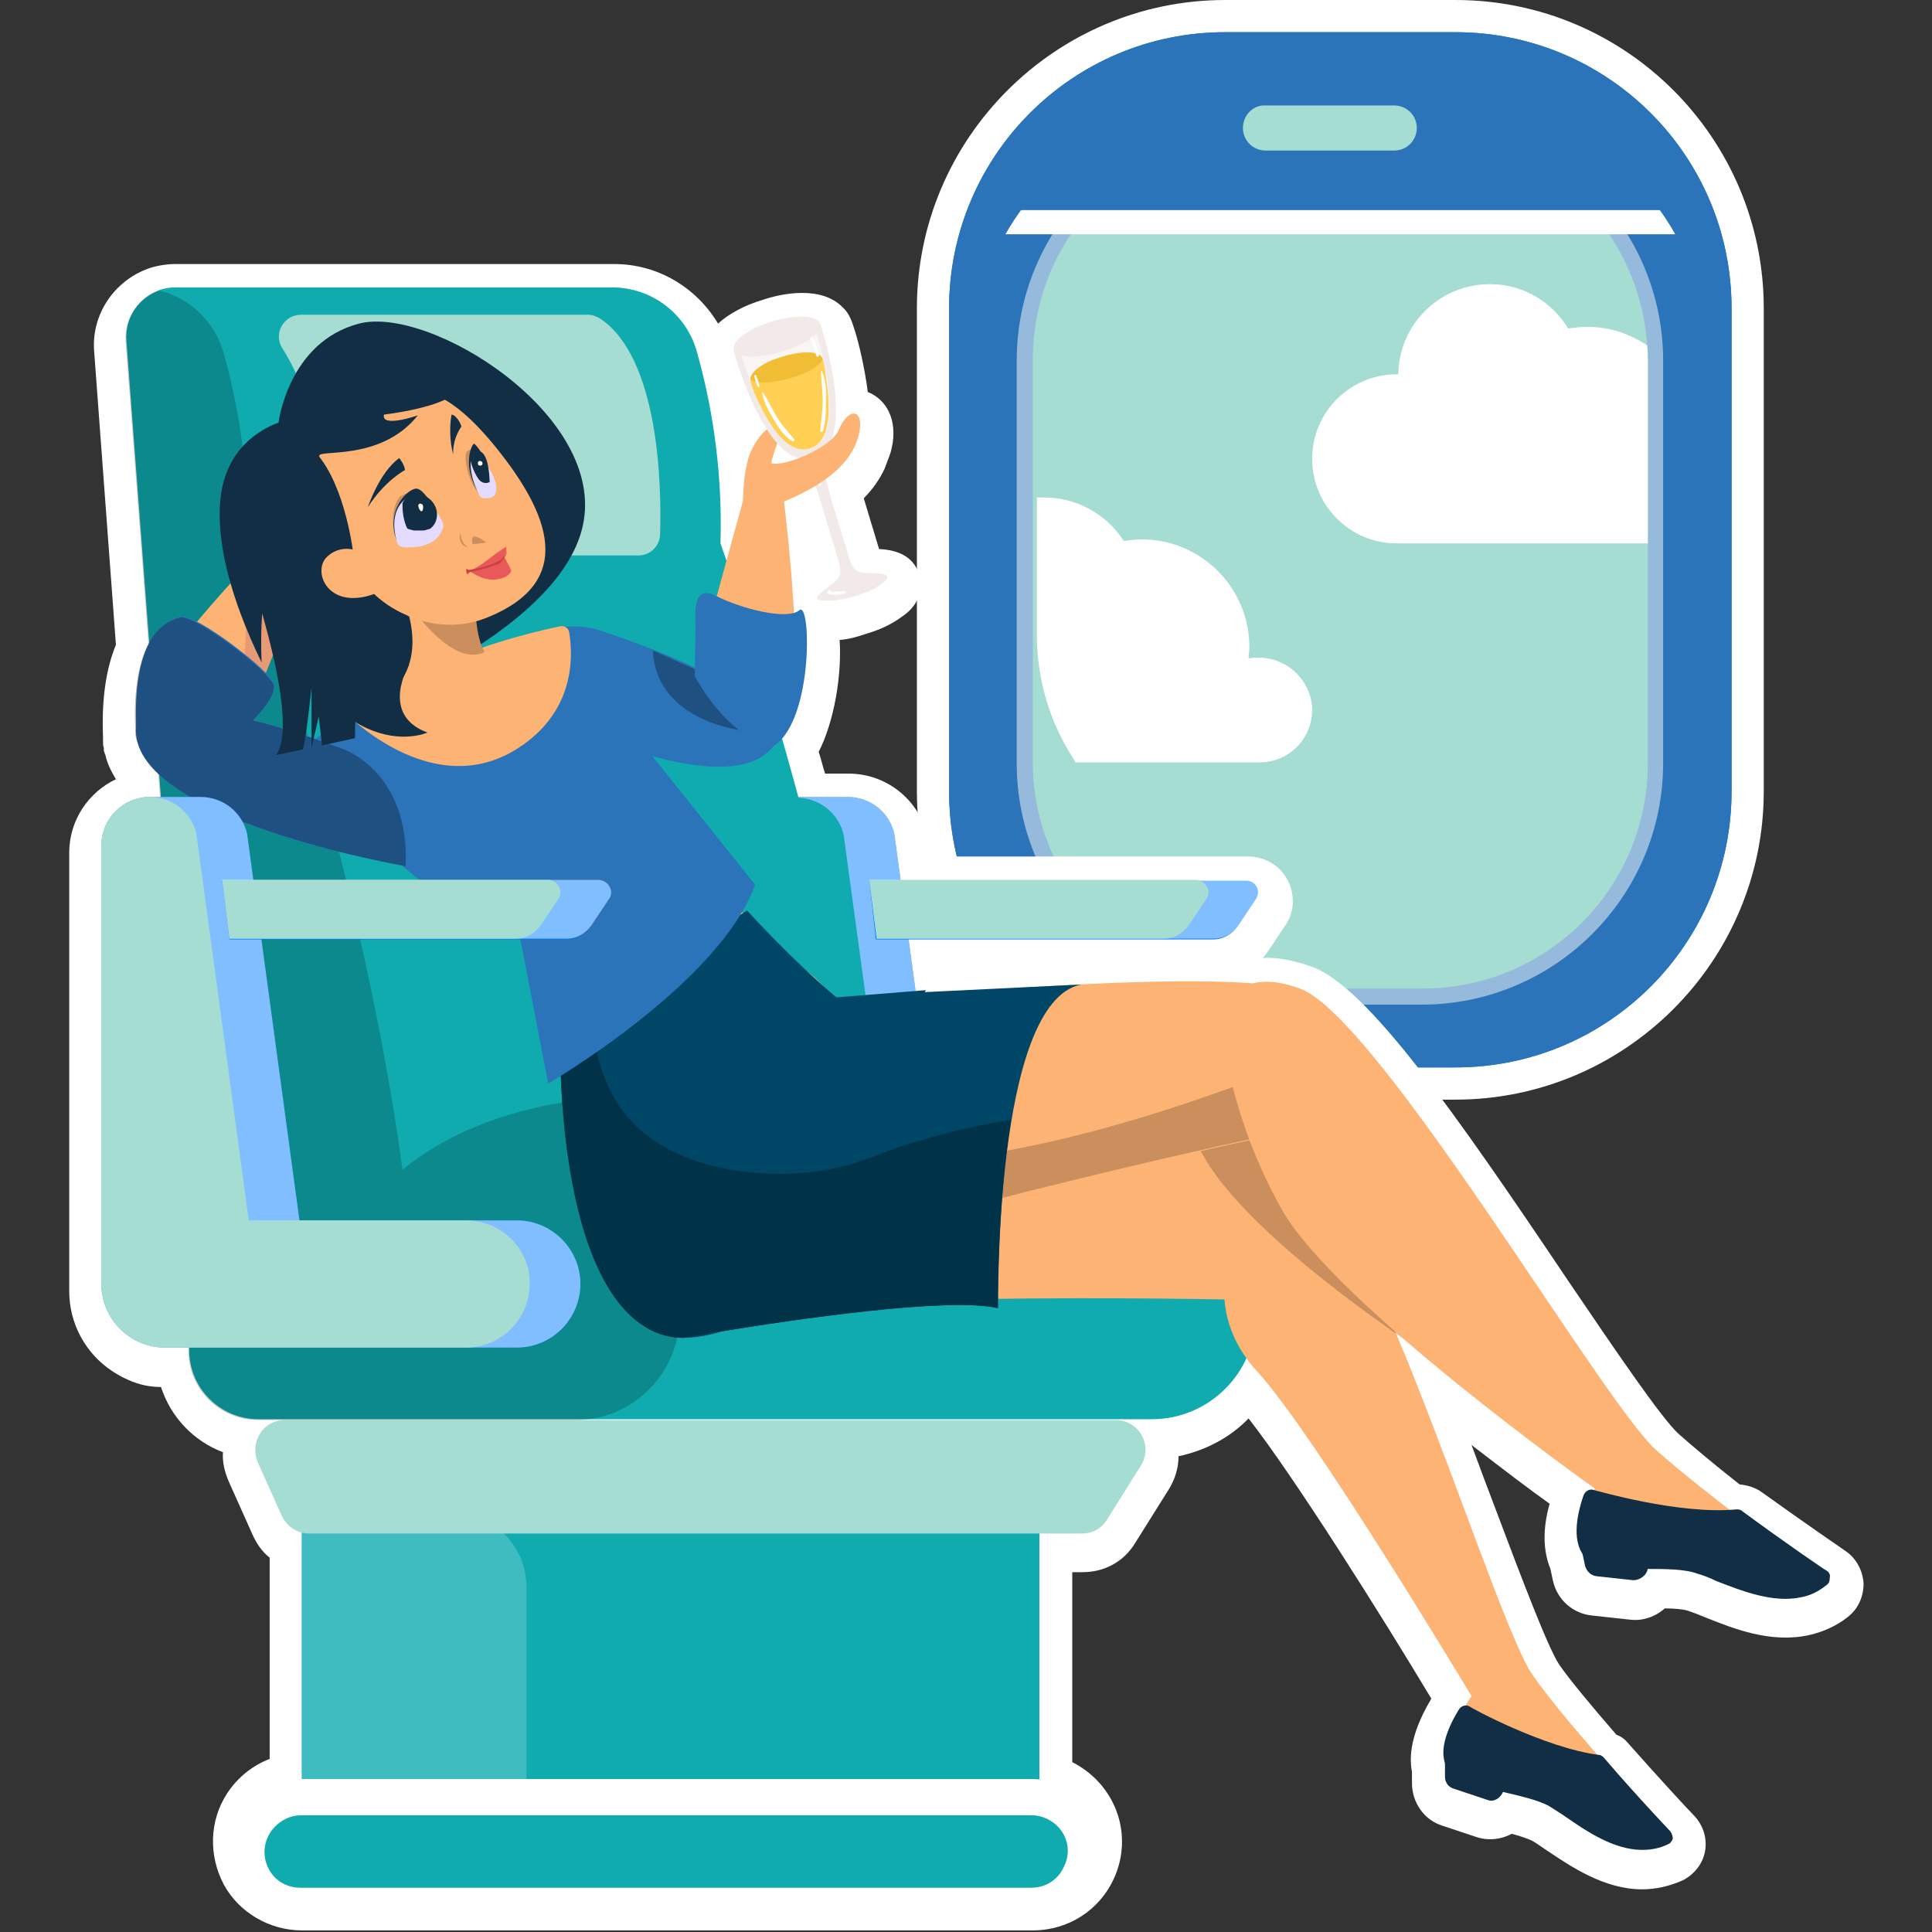 <?xml version="1.0" encoding="utf-8"?>
<!-- Generator: Adobe Illustrator 24.0.2, SVG Export Plug-In . SVG Version: 6.00 Build 0)  -->
<svg version="1.1" id="Слой_1" xmlns="http://www.w3.org/2000/svg" xmlns:xlink="http://www.w3.org/1999/xlink" x="0px" y="0px"
	 width="240px" height="240px" viewBox="0 0 240 240" style="enable-background:new 0 0 240 240;" xml:space="preserve">
<rect x="0" y="0" width="240" height="240" fill="#333333" stroke="none"/>
<style type="text/css">
	.st0{fill:#FFFFFF;}
	.st1{fill:#007CFF;}
	.st2{fill:#2B74B9;}
	.st3{opacity:0.5;fill:#FFFFFF;enable-background:new    ;}
	.st4{fill:#A5DDD3;}
	.st5{fill:#0FABAF;}
	.st6{opacity:0.2;fill:#FFFFFF;enable-background:new    ;}
	.st7{opacity:0.2;enable-background:new    ;}
	.st8{fill:#FCB373;}
	.st9{fill:#004667;}
	.st10{fill:#003248;}
	.st11{fill:#F2EAE9;}
	.st12{opacity:0.5;fill:#FFFFFF;}
	.st13{clip-path:url(#XMLID_2_);fill:#F1BD34;}
	.st14{opacity:0.49;fill:#D08176;}
	.st15{opacity:0.3;enable-background:new    ;}
	.st16{fill:#3D307B;}
	.st17{fill:#122E44;}
	.st18{fill:#E4DBFF;}
	.st19{fill:#122E44;stroke:#122E44;stroke-width:0.252;stroke-miterlimit:10;}
	.st20{opacity:0.2;fill-rule:evenodd;clip-rule:evenodd;enable-background:new    ;}
	.st21{fill-rule:evenodd;clip-rule:evenodd;fill:#EA5959;enable-background:new    ;}
	.st22{fill:#CC4040;enable-background:new    ;}
</style>
<g>
	<g>
		<path class="st0" d="M180.8,0h-28.6c-21.1,0-38.3,17.2-38.3,38.3v60c0,21.1,17.2,38.3,38.3,38.3h28.6c21.1,0,38.3-17.2,38.3-38.3
			v-60C219.1,17.2,202,0,180.8,0z"/>
		<g>
			<g>
				<path class="st1" d="M180.8,132.6h-28.6c-18.9,0-34.3-15.3-34.3-34.3v-60c0-18.9,15.3-34.3,34.3-34.3h28.6
					c18.9,0,34.3,15.3,34.3,34.3v60C215.1,117.2,199.8,132.6,180.8,132.6z"/>
				<path class="st2" d="M180.8,132.6h-28.6c-18.9,0-34.3-15.3-34.3-34.3v-60c0-18.9,15.3-34.3,34.3-34.3h28.6
					c18.9,0,34.3,15.3,34.3,34.3v60C215.1,117.2,199.8,132.6,180.8,132.6z"/>
				<path class="st3" d="M156.3,124.8c-16.6,0-30-13.5-30-30v-50c0-16.6,13.5-30,30-30h20.3c16.6,0,30,13.5,30,30v50
					c0,16.6-13.5,30-30,30H156.3z"/>
			</g>
			<path class="st4" d="M204.7,44.8v50c0,15.5-12.5,28-28,28h-20.3c-9.8,0-18.4-5-23.4-12.6c-2.9-4.4-4.7-9.7-4.7-15.5v-50
				c0-15.5,12.5-28,28-28h20.3c14.8,0,27,11.5,28,26.1C204.7,43.5,204.7,44.1,204.7,44.8z"/>
			<g>
				<g>
					<g>
						<path class="st0" d="M208.1,29.1h-83.2c5.4-9.5,15.6-16,27.3-16h28.6C192.5,13.1,202.8,19.6,208.1,29.1z"/>
					</g>
					<path class="st2" d="M208.1,26.1h-83.2c5.4-9.5,15.6-16,27.3-16h28.6C192.5,10.1,202.8,16.5,208.1,26.1z"/>
					<path class="st4" d="M154.4,15.9L154.4,15.9c0,1.6,1.3,2.8,2.8,2.8h16c1.6,0,2.8-1.3,2.8-2.8l0,0c0-1.6-1.3-2.8-2.8-2.8h-16
						C155.7,13,154.4,14.3,154.4,15.9z"/>
				</g>
			</g>
			<path class="st0" d="M204.7,44.8v22.7h-31.2c-5.8,0-10.5-4.7-10.5-10.5c0-5.8,4.7-10.5,10.5-10.5c0.1,0,0.1,0,0.2,0
				c0.1-6.2,5.1-11.2,11.4-11.2c4.1,0,7.7,2.2,9.7,5.5c0.8-0.1,1.6-0.2,2.4-0.2c2.8,0,5.3,0.9,7.4,2.3
				C204.7,43.5,204.7,44.1,204.7,44.8z"/>
			<path class="st0" d="M156.4,81.7c-0.4,0-0.9,0-1.3,0.1c0-0.4,0.1-0.9,0.1-1.4c0-7.4-6-13.4-13.4-13.4c-0.7,0-1.4,0.1-2.2,0.2
				c-2.2-3.4-5.9-5.4-9.9-5.4c-0.2,0-0.4,0-0.6,0l-0.3,0v17c0,5.6,1.6,11,4.7,15.7l0.1,0.2h0.2h22.9c3.5-0.1,6.3-3,6.3-6.5
				C163,84.7,160,81.7,156.4,81.7z"/>
		</g>
	</g>
	<path class="st0" d="M110.5,56.6c0.2-0.5,0.3-1.1,0.4-1.6c0.5-3.6-1.3-5.6-3.1-6.3c-0.4-3.1-1.1-6-1.6-7.6
		c-0.3-0.9-0.6-2.1-1.5-2.9c-2.7-2.8-7.7-1.7-9.8-1c-2.4,0.7-4.4,1.8-5.7,3c-2.7-4.5-7.5-7.4-12.9-7.4H21.8c-1.1,0-2.3,0.2-3.2,0.5
		c-4.4,1.5-7.3,5.8-6.9,10.4l2.7,36.4c-1.2,2.9-1.8,6.7-1.6,11.5c0,0.2,0,0.4,0,0.5c0,0.3,0,0.6,0.1,0.8l0,0.4l0.1,0.2
		c0,0,0,0.1,0,0.1l0.1,0.2c0.2,1,0.7,2,1.3,3c-3.4,1.6-5.8,5.1-5.8,9.1v54.5c0,4,2,7.7,5.3,9.9c0.6,0.4,1.3,0.8,2,1.1
		c1.3,0.6,2.7,0.9,4.1,0.9c1.2,3.7,4,6.7,7.7,8.1c-0.1,1.2,0.2,2.4,0.7,3.6l3,6.7c0.5,1.1,1.2,2.1,2.1,2.8v25
		c-2.1,0.8-4,2.3-5.3,4.3c-2.2,3.4-2.3,7.7-0.4,11.3c1.9,3.5,5.7,5.7,9.7,5.7h90.8c4.4,0,8.3-2.5,10.1-6.5c1.8-4,1.1-8.6-1.9-11.9
		c-0.9-1-2.1-1.9-3.3-2.5v-23.6h1.3c2.7,0,5.1-1.3,6.5-3.6l4.2-6.7c0.8-1.3,1.2-2.7,1.2-4.1c3.3-0.7,6.4-2.3,8.7-4.7
		c5.7,7.3,16.4,24.3,22.7,34.8c0,0.1-0.1,0.1-0.1,0.2c-2,3.4-2.8,6.4-2.3,8.9l0,1.4c0,2.4,1.5,4.6,3.8,5.3l4.2,1.4
		c1.5,0.5,3.1,0.3,4.4-0.4c1.1,0.3,2,0.6,2.6,0.9c0.5,0.3,1.2,0.8,1.8,1.2c3,2,7.1,4.8,11.8,4.8c1.7,0,3.4-0.4,5-1.1
		c1.4-0.7,2.5-2,2.8-3.6c0.3-1.6-0.2-3.2-1.3-4.4c-0.7-0.7-4.4-4.7-8.2-9c-0.4-0.5-0.9-0.9-1.5-1.1c-3.2-3.7-5.7-6.7-7.1-8.7
		c-1.4-2.1-4.7-10.8-7.9-19.3c-1-2.6-2-5.3-3-8c3.9,3,7.3,5.6,9.7,7.3c-0.9,3.2-0.8,5.9,0.1,8.1l0.3,1.4c0.5,2.4,2.5,4.2,5,4.4
		l4.6,0.5c1.6,0.2,3.2-0.4,4.3-1.4c1.2,0,2.3,0.1,2.9,0.3c0.6,0.2,1.4,0.5,2.1,0.8c3.5,1.4,8.2,3.3,13,2.2c1.7-0.4,3.3-1.1,4.7-2.2
		c1.3-1,2-2.5,2-4.2c-0.1-1.6-0.9-3.1-2.2-4l0,0c0,0-5.1-3.5-10.4-7.3c-0.8-0.6-1.8-0.9-2.8-1c-3.3-2.6-5.8-4.7-7.6-6.3
		c-2.1-1.9-8-10.6-13.7-19c-14.3-21.3-25-36.5-31.8-39c-2.3-0.8-4.3-1.2-6.1-1.1c0.2-0.3,0.4-0.5,0.6-0.8l2.2-3.3
		c1.7-2.5,0.9-6-1.6-7.6c-0.9-0.6-2-0.9-3-0.9h-39.5l-0.3-2.2l-0.1-0.4c-1.1-4.5-5.1-7.7-9.8-7.7h-2.9c-0.3-0.9-0.5-1.8-0.8-2.7
		c1.9-3.7,2.9-9.5,2.6-13.9c1.2-0.1,2.2-0.4,3.1-0.7c1.3-0.4,2.9-0.9,4.8-2.3c2.7-1.9,2.2-4.4,2-5.1c-0.8-2.6-3.2-3.1-5-3.2
		l-1.9-6.3c1.1-1.1,2-2.4,2.6-3.7 M35.4,177.4C35.4,177.4,35.4,177.4,35.4,177.4L35.4,177.4L35.4,177.4z M138.6,177.4
		C138.6,177.4,138.6,177.4,138.6,177.4L138.6,177.4L138.6,177.4z"/>
	<g>
		<path class="st1" d="M144.7,151.6h-6.3h-20.8l-6.5-48c-0.6-2.7-3-4.6-5.8-4.6l0,0c-1.2,0-5.1,0-6.3,0h0c-3.3,0-6,2.7-6,6v54.5
			c0,4.4,3.6,7.9,7.9,7.9h6.3h31.1h6.3c4.4,0,7.9-3.6,7.9-7.9C152.6,155.2,149,151.6,144.7,151.6z"/>
		<path class="st3" d="M144.7,151.6h-6.3h-20.8l-6.5-48c-0.6-2.7-3-4.6-5.8-4.6l0,0c-1.2,0-5.1,0-6.3,0h0c-3.3,0-6,2.7-6,6v54.5
			c0,4.4,3.6,7.9,7.9,7.9h6.3h31.1h6.3c4.4,0,7.9-3.6,7.9-7.9C152.6,155.2,149,151.6,144.7,151.6z"/>
		<g>
			<path class="st1" d="M108,109.4h46.8c1.2,0,1.9,1.3,1.2,2.3l-2.2,3.3c-0.7,1-1.8,1.7-3.1,1.7h-41.9L108,109.4z"/>
			<path class="st3" d="M156.1,111.6l-2.2,3.3c-0.7,1-1.8,1.7-3.1,1.7h-41.9l-0.9-7.3h46.8C156,109.4,156.8,110.7,156.1,111.6z"/>
			<path class="st4" d="M149.9,111.6l-2.2,3.3c-0.7,1-1.8,1.7-3.1,1.7h-35.7l-0.9-7.3h40.6C149.8,109.4,150.5,110.7,149.9,111.6z"/>
		</g>
	</g>
	<g>
		<rect x="37.5" y="187.8" class="st1" width="91.6" height="38.3"/>
		<rect x="37.5" y="187.8" class="st5" width="91.6" height="38.3"/>
		<path class="st6" d="M65.4,226.1h-28v-38.3H56c5.2,0,9.4,4.2,9.4,9.4V226.1z"/>
		<path class="st4" d="M138.6,176.4H35.4c-2.7,0-4.4,2.7-3.4,5.2l3,6.7c0.6,1.3,1.9,2.2,3.4,2.2h96c1.3,0,2.4-0.6,3.1-1.7l4.2-6.7
			C143.3,179.6,141.5,176.4,138.6,176.4z"/>
		<path class="st0" d="M133.4,223.3c-1.3-1.5-3.2-2.3-5.2-2.3H37.4c-2.4,0-4.6,1.2-5.9,3.2c-1.4,2.2-1.5,4.9-0.3,7.1
			c1.2,2.3,3.6,3.6,6.2,3.6h90.8c2.8,0,5.3-1.6,6.4-4.2C135.8,228.2,135.3,225.3,133.4,223.3z"/>
		<path class="st5" d="M131.5,227c-0.8-0.9-2.1-1.5-3.3-1.5H37.4c-1.5,0-2.9,0.8-3.8,2.1c-0.9,1.4-1,3.1-0.2,4.6
			c0.8,1.5,2.3,2.3,3.9,2.3h90.8c1.8,0,3.4-1,4.1-2.7C133,230.2,132.7,228.3,131.5,227z"/>
	</g>
	<path class="st5" d="M143,145.5h-32.5l-5.7-41.8c-0.6-2.6-2.9-4.5-5.6-4.6c-5-18.5-9.7-31.6-9.7-31.6c0.3-9.8-1.3-18-2.9-23.7
		c-1.3-4.8-5.6-8.1-10.6-8.1H21.8c-0.7,0-1.3,0.1-1.9,0.3c-2.6,0.9-4.4,3.4-4.2,6.3l7.8,103.2v22.2c0,4.8,3.9,8.6,8.6,8.6h111
		c7.1,0,12.9-5.8,12.9-12.9v-5.1C155.9,151.3,150.1,145.5,143,145.5z"/>
	<path class="st7" d="M109.5,149.5c-0.4-3-0.8-6-1.2-9c-5.5-2.2-13.2-4-23.8-4.4c-19-0.7-29.4,5-34.5,9.2
		c-5.2-38.5-19.3-77.7-19.3-77.7c0.3-9.8-1.3-18-2.9-23.7c-1.1-3.9-4.2-6.9-8-7.8c-2.6,0.9-4.4,3.4-4.2,6.3l7.8,103.2v22.2
		c0,4.8,3.9,8.6,8.6,8.6h39.5c7.1,0,12.9-5.8,12.9-12.9v-5.1c0-3.5-1.4-6.6-3.6-8.9H109.5z"/>
	<path class="st4" d="M35.1,43.3c2.4,3.8,5.2,10.7,5.8,23.1c0.1,1.5,1.3,2.6,2.7,2.6h35.7c1.5,0,2.7-1.2,2.7-2.7
		c0.2-6.3-0.2-21.8-7.4-26.7c-0.5-0.3-1-0.5-1.6-0.5H37.4C35.2,39.1,33.9,41.5,35.1,43.3z"/>
	<g>
		<path class="st8" d="M154.5,151.6c0,0-6.5,9.9,1.7,18.8c7,7.6,26.6,40.3,26.6,40.3s-3.8,5.3-2.1,7.5c1.7,2.3,8.8,2.3,12.3,4.4
			c3.4,2,8.8,7,13.8,4.6c0,0-11.8-12.5-16.4-19.1c-4.6-6.6-18.7-53.9-26.5-59.1C156.1,143.7,154.5,151.6,154.5,151.6z"/>
		<path class="st8" d="M167,145.9c-2.9-5.7-59.1-13.4-59.1-13.4c-9-26.9-35.3-10.5-35.3-10.5l7.7-8.8c0,0-16.4,52.6,6.4,50
			c27-3,73.4-1.6,73.4-1.6S169.9,151.6,167,145.9z"/>
		<path class="st7" d="M148.4,140.6c0,0-0.3,8.1,29,27.8l-19.2-30.3L148.4,140.6z"/>
		<path class="st8" d="M162.1,123.8c-4.2-4.8-60.6,1-60.6,1c-15.1-24-31.7-19.7-31.7-19.7l0.3,7.5c0,0-3.5,55,18,47.1
			c25.5-9.3,71-18.9,71-18.9S166.3,128.6,162.1,123.8z"/>
		<path class="st7" d="M114,144.5c-10.3,1-21.3,0.7-31.5-1.2c-3-0.6-5.7-1.6-8.1-3.5c-1.3-1.1-2.5-2.3-3.8-3.5
			c1.6,13.7,5.9,27.5,17.4,23.3c25.5-9.3,71-18.9,71-18.9s2.8-4.7,3.9-9.4C147.2,137.6,131,142.9,114,144.5z"/>
		<path class="st9" d="M84.8,166.2c0,0,31.1-5.6,39.2-3.7c0,0-0.6-38,10.3-40.2l-24.7,1.2l-24.9,41.9"/>
		<g>
			<path class="st9" d="M69.6,128.4l23.2-15.3c0,0,5.5,6.1,11.1,10.8l11.1-0.9c0,0-6.4,15.4-3.8,28.8c0,0-19.4,17.5-29.2,13.9
				C68.6,160.8,69.6,128.4,69.6,128.4z"/>
		</g>
		<path class="st8" d="M151.9,128.2c0,0,0.7,10.2,7.3,22c6.6,11.8,38.9,34.7,38.9,34.7s-2.8,6.7-0.3,8.7c2.4,2,10.2,0.2,14.5,1.5
			c4.2,1.3,9.8,5.3,14.5,1.4c0,0-14.5-10.5-21.1-16.4c-6.7-6-34.4-53.6-44.2-57.3C151.5,119.2,151.9,128.2,151.9,128.2z"/>
		<path class="st10" d="M125.6,139.1c-5.3,0.8-11.1,2.4-15.1,3.8c0,0,0,0,0,0v0c0,0,0,0,0,0c-1.7,0.7-3.4,1.3-5.1,1.8
			c-3,0.8-6.1,1.2-9.2,1.1c-1.8,0-3.7-0.2-5.5-0.5c-5.4-1-10.8-3.3-13.9-8.1c-2.2-3.4-3.1-7.3-3.3-11.3l-3.9,2.5
			c0,0-0.9,32.4,12.3,37.3c0.9,0.3,1.9,0.5,2.9,0.5c0,0,0,0,0,0c0,0,0,0,0,0c0.1,0,2-0.3,4.8-0.8c9.1-1.5,28.3-4.3,34.3-2.9
			C124,162.5,123.8,150.2,125.6,139.1z"/>
	</g>
	<path class="st8" d="M95.7,58.5c0-2,2-6.1,2-6.1c-3,0-4.4,3.7-4.4,3.7"/>
	<g>
		<g>
			<path class="st11" d="M102.2,41.2c0.9,3,3.8,14.2-1.2,15.7c-5,1.5-8.7-9.5-9.6-12.4c-0.9-3,0.2,0.3,5.5-1.3
				C102.2,41.6,101.3,38.2,102.2,41.2z"/>
			<path class="st11" d="M107.9,71.2c-1.5,0-1.9-0.4-2.4-1.8c-0.4-1.4-1.1-3.6-2.2-7.3c-1.8-6-0.6-6.4-0.6-6.4l-1.9,0.5L99,56.8
				c0,0,1.2-0.4,3,5.7c1.1,3.8,1.8,5.8,2.2,7.3c0.4,1.5,0.2,2-1,2.9c-1.2,0.9-2.6,1.8-1,1.9c1.6,0.1,2.8-0.2,3.9-0.5
				c1.2-0.4,2.3-0.7,3.6-1.7C111.1,71.2,109.4,71.2,107.9,71.2z"/>
			<path class="st12" d="M101.1,40.6c-0.5-0.8-2.7-0.9-5.1-0.2c-2.4,0.7-4.2,2-4.1,3c0,0.2,0.1,0.5,0.3,1c0.8,2.7,4.2,12.6,8.5,11.3
				c4.3-1.3,1.6-11.4,0.8-14.1C101.3,41,101.2,40.7,101.1,40.6z"/>
			<path class="st0" d="M100.7,57.4c-0.1-0.1-0.2,0-0.1,0.1c0.4,0.9,0.8,1.9,1.1,2.8c0.1,0.2,0.3,0.1,0.3-0.1
				C101.6,59.3,101.4,58.1,100.7,57.4z"/>
			<path class="st0" d="M104.9,73.4c-0.6,0.1-1.2,0.1-1.7,0.1c0,0,0,0,0-0.1c0-0.1-0.1-0.2-0.2-0.1c-0.1,0.1-0.2,0.2-0.2,0.2
				c-0.1,0.1-0.1,0.2,0.1,0.3c0.7,0.2,1.5,0.1,2.1-0.1C105.1,73.6,105,73.4,104.9,73.4z"/>
			<path class="st11" d="M101.9,40.2c0.3,1.1-1.8,2.6-4.8,3.5c-3,0.9-5.6,0.8-5.9-0.3c-0.3-1.1,1.8-2.6,4.8-3.5
				S101.6,39.2,101.9,40.2z"/>
			<g>
				<defs>
					<path id="XMLID_6_" d="M102.1,44.4c-0.5-0.8-2.5-0.8-4.9-0.1c-2.4,0.7-4,1.9-4,2.9c0,0.2,0.2,0.8,0.5,1.6
						c1.6,3.6,4,7.8,6.9,6.9c2.8-0.8,2.6-5.6,1.9-9.4C102.5,45.6,102.2,44.5,102.1,44.4z"/>
				</defs>
				<use xlink:href="#XMLID_6_"  style="overflow:visible;fill:#FFD053;"/>
				<clipPath id="XMLID_2_">
					<use xlink:href="#XMLID_6_"  style="overflow:visible;"/>
				</clipPath>
				<path class="st13" d="M102.2,44.3c0.2,0.8-1.6,2-4.1,2.7c-2.5,0.7-4.7,0.7-4.9,0c-0.2-0.8,1.6-2,4.1-2.7
					C99.8,43.5,102,43.5,102.2,44.3z"/>
			</g>
			<path class="st0" d="M100.9,41.9c-0.1-0.1-0.3,0-0.2,0.2c0.3,0.7,0.5,1.4,0.7,2.1c0.1,0.2,0.4,0.1,0.3-0.1
				C101.6,43.4,101.4,42.6,100.9,41.9z"/>
			<path class="st0" d="M102.1,46.1c0-0.1-0.1,0-0.1,0c0,1.2,0.2,2.4,0.2,3.7c0,1.2-0.2,2.5-0.3,3.7c0,0.2,0.3,0.2,0.3,0.1
				c0.4-1.2,0.4-2.5,0.4-3.7C102.7,48.6,102.6,47.3,102.1,46.1z"/>
			<path class="st0" d="M98.6,54.5c-0.8-1-1.6-1.8-2.2-2.9c-0.6-0.9-1-2-1.6-2.8c-0.1-0.1-0.2,0-0.1,0.1c0.2,1.1,0.8,2.2,1.4,3.2
				c0.6,1,1.3,2.1,2.3,2.7C98.6,54.9,98.8,54.7,98.6,54.5z"/>
			<path class="st0" d="M93.9,46.6c0-0.1-0.2,0-0.2,0.1c0.1,0.5,0.2,0.9,0.4,1.3c0.1,0.1,0.3,0.1,0.2-0.1
				C94.3,47.5,94.1,47.1,93.9,46.6z"/>
		</g>
	</g>
	<path class="st8" d="M17.5,89.6c0,0-3.8-1.9,17.2-23.6l4.1,3.2l-8.4,20.9C30.4,90.1,19.4,101.5,17.5,89.6z"/>
	<path class="st14" d="M34.7,66c-1.4,1.4-2.7,2.8-3.9,4.1c-0.1,6.9-0.5,13.8-1,20.6c0.4-0.4,0.6-0.6,0.6-0.6l8.4-20.9L34.7,66z"/>
	<path class="st2" d="M48.9,82.9c0,0-7.7,7.4-9.7,8.9c-1.9,1.5,10.1,20.7,25.1,23.1l3.8,19.7c0,0,21.3-12.4,25.7-24.7L68.7,78.5
		l-7.2,2.2C61.4,80.7,62.9,86.9,48.9,82.9z"/>
	<path class="st2" d="M50.4,107.6c0,0-35.8-6.1-33.4-18c0,0,1.9-5.4,25.6,3.4C42.5,93,50.9,95.7,50.4,107.6z"/>
	<path class="st8" d="M96.7,91.7c0,0,4.2,0.9,0.7-29.4l-5.1-0.1L86.3,84C86.3,84,88,99.9,96.7,91.7z"/>
	<path class="st2" d="M59.5,84.9c0,0,31.9,17.7,37.2,6.8c0,0,1.7-5.4-22.2-13.4C74.5,78.3,66.3,75.2,59.5,84.9z"/>
	<path class="st2" d="M31.2,89.7c0,0,3.3-3.1,2.9-4.7c-0.4-1.6-9.8-8.8-11.6-8.4c-1.8,0.4-6.4,2.3-5.5,15.1c0,0.4,0.3,0.7,0.6,0.9
		C20,93.5,29.5,96.8,31.2,89.7z"/>
	<path class="st15" d="M17.1,92.3c3,10.1,33.3,15.3,33.3,15.3C50.9,95.7,42.5,93,42.5,93c-4.4-1.6-8-2.8-11.1-3.5
		c0.8-0.8,2.9-3.1,2.6-4.4c-0.4-1.6-9.8-8.8-11.6-8.4c-1.7,0.4-6.1,2.2-5.6,13.9c0,0.4,0,0.7,0.1,1.1"/>
	<path class="st16" d="M64.5,115.7"/>
	<path class="st8" d="M36.8,62.1c0,0-4.1-1.5-4.1,1c0,2.4,6,11.4,10.7,5.8L36.8,62.1z"/>
	<path class="st8" d="M92.3,62.2c0,0,0-7.7,2.6-7.3c0,0,0.7-0.4,0.4,1.9c-0.4,2.3,7.8-0.8,8.9-3.4c1.1-2.7,3-2.7,2.6,0
		c-0.4,2.7-2.4,6-9.4,8.9C97.4,62.3,95.3,66.1,92.3,62.2z"/>
	<path class="st7" d="M37.1,64.8c0,0-2.1-0.9-2,0.1c0.1,1,3.1,4.7,4.8,3.3C39.9,68.2,39.9,66.5,37.1,64.8z"/>
	<g>
		<g>
			<path class="st17" d="M34.6,52.5c0,0,1.2-10,10-12.3c8.8-2.3,30.8,11.4,27.8,25.1S42.7,88.6,42.7,88.6S26.9,67.7,27.6,61.1
				C28.4,54.4,34.6,52.5,34.6,52.5z"/>
			<path class="st8" d="M69.6,77.8c0.5-0.1,1,0.2,1.1,0.7c0.6,3.6,0.5,10.5-7.1,14.9c-9.6,5.4-19-3.2-20.8-4.9
				C47.5,85.5,57.1,80.4,69.6,77.8z"/>
			<path class="st8" d="M60.2,81c1,1.8,2.3,1.7,2.3,1.7c2.1,3.2-0.3,5.7-1.8,6.3c-6.1,2.4-11.5-3.6-11.5-3.6
				c3.3-3.8,1.9-8.9,0.6-11.8c-0.6-1.3-1.1-2.2-1.1-2.2l10.4,0.9c-0.1,1.7-0.1,3.1,0,4.3C59.3,78.8,59.7,80.2,60.2,81z"/>
			<path class="st7" d="M59.1,72.4c-0.1,1.7-0.1,3.1,0,4.3c0.2,2,0.6,3.4,1.1,4.3c-4.5,2.2-10.3-7.3-10.3-7.3l-0.1,0
				c-0.6-1.3-1.1-2.2-1.1-2.2L59.1,72.4z"/>
			<path class="st8" d="M43.1,51.1c7.3-5.2,12.4-2.9,18.2,4.1c7.3,8.9,10,17-0.5,21.4C46.6,82.7,31.1,59.6,43.1,51.1z"/>
			<path class="st17" d="M43.9,68.9c0,0-0.9-8.4-4.6-12.6c0,0,10.2-16.1,21.3-2c0,0-7.8-14-20.5-5.4c-12.7,8.6,0.4,26.8,10.7,27.6
				C50.8,76.6,44.5,74.2,43.9,68.9z"/>
			<path class="st8" d="M46.2,69.6c-0.9-1.1-3.5-2.3-5.5-0.5c-2.1,1.8,0.1,7.2,6.5,4.4C48.1,73.1,48,72,46.2,69.6z"/>
			<path class="st17" d="M50.8,82.6c0,0-3.7,6.2,2.3,8.4c0,0-12.7,5.8-22.1-21.7"/>
			<path class="st17" d="M28.2,63c0,0,9.8,25.6,6.1,30.8l3.3-0.7l0,0c0.3-0.2,1.1-7.7,1.1-7.7l0,7.5l0.9-3.9l0.4,3.6l4.1-0.9
				l0.1-8.5L28.2,63z"/>
			<path class="st17" d="M28.3,58.5c0,0-4.1,6.7,4.2,23.8c0,0-0.5-9.5,1.5-10.8S28.3,58.5,28.3,58.5z"/>
		</g>
		<path class="st17" d="M39.7,56.7c-0.6-1,7.5,0.8,12.2-5.1c0,0-4.6,1.6-4.2-0.1c0,0,7.9-0.9,9.2-3.1c1.3-2.3-10.4-2-11.4-1.9
			c-1,0.1-6.3,4.9-6.3,4.9l-3.7,5.2L39.7,56.7z"/>
	</g>
	<g>
		<path class="st1" d="M64.2,151.6h-6.3H37.2l-6.5-48c-0.6-2.7-3-4.6-5.8-4.6l0,0c-1.2,0-5.1,0-6.3,0h0c-3.3,0-6,2.7-6,6v54.5
			c0,4.4,3.6,7.9,7.9,7.9h6.3h31.1h6.3c4.4,0,7.9-3.6,7.9-7.9C72.1,155.2,68.6,151.6,64.2,151.6z"/>
		<path class="st3" d="M64.2,151.6h-6.3H37.2l-6.5-48c-0.6-2.7-3-4.6-5.8-4.6l0,0c-1.2,0-5.1,0-6.3,0h0c-3.3,0-6,2.7-6,6v54.5
			c0,4.4,3.6,7.9,7.9,7.9h6.3h31.1h6.3c4.4,0,7.9-3.6,7.9-7.9C72.1,155.2,68.6,151.6,64.2,151.6z"/>
		<path class="st4" d="M57.9,151.6h-27l-6.5-48c-0.6-2.7-3-4.6-5.8-4.6h0c-3.3,0-6,2.7-6,6v54.5c0,4.4,3.6,7.9,7.9,7.9h37.4
			c4.4,0,7.9-3.6,7.9-7.9C65.9,155.2,62.3,151.6,57.9,151.6z"/>
		<g>
			<path class="st1" d="M27.6,109.4h46.8c1.2,0,1.9,1.3,1.2,2.3l-2.2,3.3c-0.7,1-1.8,1.7-3.1,1.7H28.5L27.6,109.4z"/>
			<path class="st3" d="M75.7,111.6l-2.2,3.3c-0.7,1-1.8,1.7-3.1,1.7H28.5l-0.9-7.3h46.8C75.6,109.4,76.3,110.7,75.7,111.6z"/>
			<path class="st4" d="M69.4,111.6l-2.2,3.3c-0.7,1-1.8,1.7-3.1,1.7H28.5l-0.9-7.3h40.6C69.3,109.4,70,110.7,69.4,111.6z"/>
		</g>
	</g>
	<path class="st15" d="M87.6,83.7c0,0,2,5,5,7.1c0,0-11.1-1-11.5-10L87.6,83.7z"/>
	<path class="st2" d="M86.3,84c0,0,0.1-4.8,0.1-6.1s-0.5-5.4,2.5-3.9c3.1,1.6,8.9,3.1,10.4,1.8c1.5-1.3,1.8,14.5-3.6,17.1
		C95.8,92.9,90.7,91.8,86.3,84z"/>
	<path class="st17" d="M207.5,227.5c0,0-4.1-4.3-8.3-9.2c-0.2-0.2-0.4-0.3-0.6-0.3c-6.8-0.9-16-5.9-16-6c-0.5-0.3-1.1-0.1-1.4,0.4
		c-1.4,2.3-2.7,5.4-1.3,7.4c1.1,1.5,3.9,2.2,6.8,2.8c2.1,0.5,4.4,1,5.8,1.8c0.6,0.4,1.3,0.8,2,1.3c2.6,1.8,6,4.1,9.5,4.1
		c1.1,0,2.2-0.2,3.2-0.7c0.3-0.1,0.5-0.4,0.6-0.7C207.8,228.1,207.7,227.8,207.5,227.5z"/>
	<path class="st17" d="M186.7,222.6l0.8-2.4l-5.8-3.9c-1-0.6-2.2,0-2.2,1.2l0,3.2c0,0.7,0.4,1.3,1.1,1.5l4.2,1.4
		C185.5,223.9,186.4,223.4,186.7,222.6z"/>
	<g>
		<path class="st17" d="M226.9,195.1c-0.1,0-5.2-3.5-10.5-7.4c-0.2-0.2-0.5-0.2-0.7-0.2c-7.1,0.7-17.6-2.4-17.7-2.4
			c-0.5-0.2-1.1,0.1-1.3,0.7c-0.9,2.6-1.5,6.1,0.4,7.8c1.5,1.3,4.4,1.3,7.5,1.3c2.3,0,4.7,0,6.3,0.6c0.7,0.2,1.5,0.5,2.3,0.9
			c3.1,1.2,7.1,2.8,10.6,2c1.1-0.2,2.1-0.7,3.1-1.5c0.3-0.2,0.4-0.5,0.4-0.9C227.4,195.6,227.2,195.3,226.9,195.1z"/>
		<path class="st17" d="M204.7,194.8l0.3-2.6l-6.8-2.7c-1.1-0.4-2.3,0.5-2,1.7l0.7,3.3c0.2,0.7,0.7,1.2,1.4,1.3l4.6,0.5
			C203.7,196.3,204.6,195.7,204.7,194.8z"/>
	</g>
	<g>
		<g>
			<path class="st17" d="M56.1,51.5c0,0-0.5,2.2,0.2,5c0,0-0.2-1.7,1-3.5C57.4,53,56.8,51.6,56.1,51.5z"/>
			<g>
				<path class="st17" d="M45.7,63c0,0,1.4-4.3,3.9-6.1c0,0,0.7,0.9,0.7,1.5C50.3,58.4,47.8,59.7,45.7,63z"/>
				<path class="st7" d="M51.8,61.1c0,0-1-0.1-2,0.5c-1,0.7-1.5,4.1-0.2,6.1C49.6,67.8,47.4,64.2,51.8,61.1z"/>
				<path class="st7" d="M59,55.6c0,0-0.6,0.2-1,0.5c-0.4,0.3-0.1,3.5,1.6,5.4L59,55.6z"/>
				<path class="st18" d="M59.6,61.6c0.3,0.5,1.4,0.3,1.8,0c0.3-0.4,0.4-1.3-0.1-2.4c-0.4-1-2.1-3.5-2.3-3.5
					C58.5,55.5,57.7,58.4,59.6,61.6z"/>
				<path class="st18" d="M55.1,65.2c0,0.4-0.4,1.5-1.4,2.1c-0.5,0.3-1.1,0.5-1.6,0.6C51.4,68,50.8,68,50.3,68c0,0,0,0,0,0
					c-0.3,0-0.5-0.1-0.7-0.2c-0.1,0-0.2-0.2-0.3-0.5c0,0,0,0,0,0c-0.2-0.5-0.4-1.4-0.4-2.4c0-0.1,0-0.2,0-0.3
					c0.1-1.6,1.4-3.4,2.6-3.4C52.9,61,55.1,64.8,55.1,65.2z"/>
				<path class="st17" d="M59.5,61.3c0,0-1.3-2-1-4.5c0,0,0.4-2,2,0.8c0,0-0.7-1.7-1.6-2.5C58.5,55.3,57.4,58,59.5,61.3z"/>
				<path class="st17" d="M49.3,67.2c0,0-1.3-3.6,1.3-5.4c1.9-1.3,3.4,1.5,3.4,1.5s-1.2-2.4-2.2-2.6C50.7,60.6,47.8,63.4,49.3,67.2z
					"/>
				<path class="st17" d="M53.9,62.6c-0.7-1.1-2.1-1.6-3.1-1c-0.4,0.2-0.6,0.5-0.8,0.9c0,0.1,0,0.2,0,0.3c0,1,0.2,1.9,0.4,2.4
					c0,0,0,0,0,0c0.1,0.3,0.2,0.5,0.3,0.5c0.2,0.1,0.4,0.1,0.7,0.2c0,0,0,0,0,0c0.2,0,0.5,0,0.8,0c0.1,0,0.2,0,0.3,0
					c0.2,0,0.3,0,0.5-0.1c0.1,0,0.3-0.1,0.4-0.1C54.3,65.1,54.6,63.7,53.9,62.6z"/>
				<path class="st19" d="M58.5,56.5c0,0,2-2,2.2,3.3c0,0-0.6,0.3-1.1-0.3C59.2,59,58.5,57.6,58.5,56.5z"/>
				<path class="st0" d="M52.5,62.7c0.1,0.2,0.1,0.7-0.1,0.8C52.3,63.6,52,63.2,52,63c-0.1-0.2,0-0.4,0.1-0.4
					C52.2,62.5,52.4,62.6,52.5,62.7z"/>
				<path class="st0" d="M59.9,57.4c0.1,0.2,0,0.4-0.1,0.4c-0.2,0.1-0.4,0-0.4-0.1c-0.1-0.2,0-0.4,0.1-0.4
					C59.6,57.2,59.8,57.3,59.9,57.4z"/>
			</g>
		</g>
		<g>
			<path class="st20" d="M60.4,67.4c0,0-2.2-1.8-1.7,0.2"/>
			<path class="st20" d="M57.2,66.2c0,0-0.5,1.5,1,1.8C58.2,68,57.3,67.7,57.2,66.2z"/>
			<path class="st21" d="M58.3,70.9c0,0,1.5,1.2,3.1,1.1c1.6-0.1,2.1-0.9,2.1-1.1c0-0.2-0.9-1.8-0.9-1.8S60.9,70.9,58.3,70.9z"/>
			<path class="st21" d="M58.3,70.9c0,0,0.8-0.2,2.2-1.3c1.4-1.1,2.4-1.7,2.4-1.7l0,0.7c0,0-0.4,1-1.1,1.4
				C61.2,70.3,58.3,70.9,58.3,70.9z"/>
			<path class="st22" d="M63,68.5C63,68.4,62.9,68.5,63,68.5c-0.4,0.8-0.9,1.1-0.9,1.1c-1.3,0.8-3.6,1.2-3.9,1.2L58,70.7
				c0,0,0,0-0.1,0c0,0,0,0,0,0.1l0.1,0.5c0,0,0,0,0,0c0,0,0,0,0.1,0l0.2-0.2c2.3-0.5,3.5-1,3.8-1.1c0,0,0,0,0,0c0,0,0,0,0,0
				C62.7,69.4,63,68.6,63,68.5C63,68.5,63,68.5,63,68.5z"/>
		</g>
	</g>
</g>
</svg>
